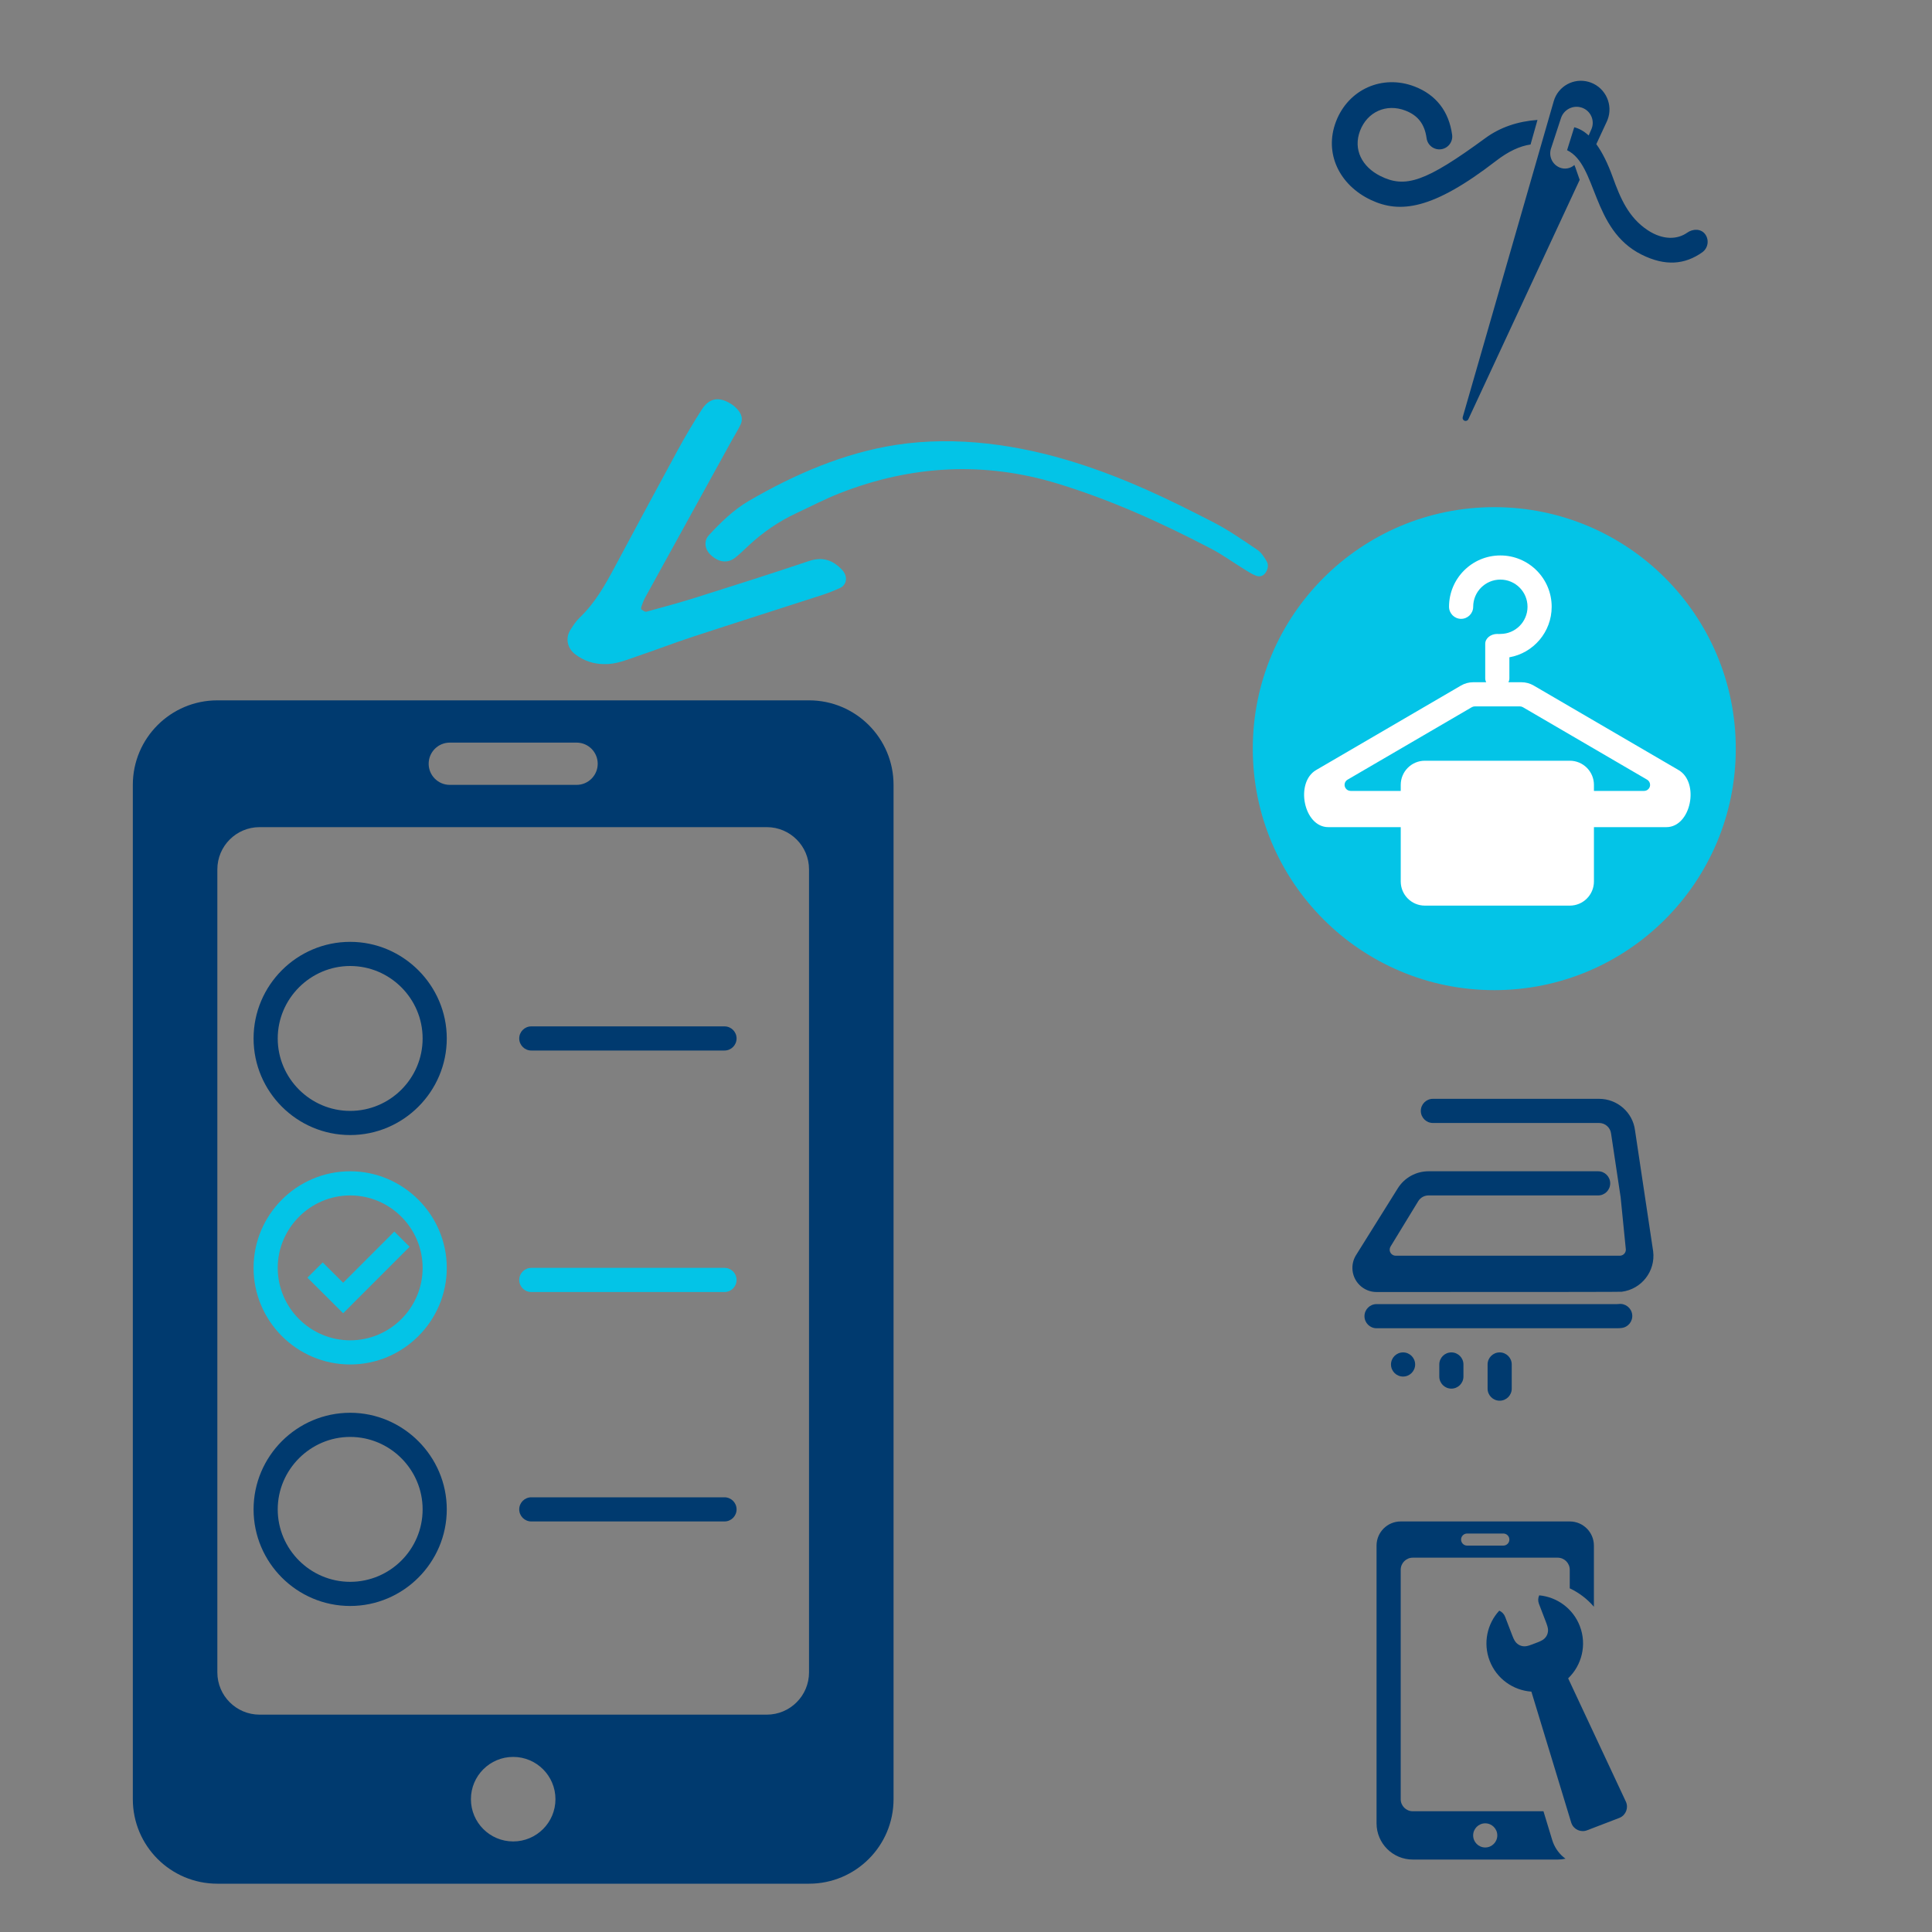 <svg xmlns="http://www.w3.org/2000/svg" width="160" height="160" viewBox="0 0 160 160">
  <rect x="0" y="0" width="160" height="160" fill="#808080" stroke="none"/>
  <g fill="none" fill-rule="evenodd">
    <g transform="translate(21 78)">
      <polygon fill="#03C4E7" fill-rule="nonzero" points="11.656 23.993 12.922 25.254 7.419 30.759 4.459 27.81 5.725 26.549 7.417 28.234"/>
      <path fill="#03C4E7" d="M8,33 C4.705,33 2,30.306 2,27 C2,23.709 4.705,21 8,21 C11.295,21 14,23.694 14,27 C14,30.321 11.295,33 8,33 M8,19 C3.592,19 0,22.591 0,27 C0,31.409 3.592,35 8,35 C12.41,35 16,31.392 16,27 C16,22.609 12.392,19 8,19"/>
      <path fill="#003A6F" d="M8 14C4.705 14 2 11.306 2 8 2 4.709 4.705 2 8 2 11.295 2 14 4.694 14 8 14 11.321 11.295 14 8 14M8 0C3.592 0 0 3.591 0 8 0 12.409 3.592 16 8 16 12.41 16 16 12.392 16 8 16 3.609 12.392 0 8 0M8 53C4.705 53 2 50.306 2 47 2 43.709 4.705 41 8 41 11.295 41 14 43.694 14 47 14 50.321 11.295 53 8 53M8 39C3.592 39 0 42.592 0 47 0 51.409 3.592 55 8 55 12.41 55 16 51.392 16 47 16 42.609 12.392 39 8 39"/>
      <path fill="#003A6F" fill-rule="nonzero" d="M22,8 L22,8 C22,7.448 22.448,7 23,7 L39,7 C39.552,7 40,7.448 40,8 L40,8 C40,8.552 39.552,9 39,9 L23,9 C22.448,9 22,8.552 22,8 Z"/>
      <path fill="#03C4E7" fill-rule="nonzero" d="M22,28 L22,28 C22,27.448 22.448,27 23,27 L39,27 C39.552,27 40,27.448 40,28 L40,28 C40,28.552 39.552,29 39,29 L23,29 C22.448,29 22,28.552 22,28 Z"/>
      <path fill="#003A6F" fill-rule="nonzero" d="M22,47 L22,47 C22,46.448 22.448,46 23,46 L39,46 C39.552,46 40,46.448 40,47 L40,47 C40,47.552 39.552,48 39,48 L23,48 C22.448,48 22,47.552 22,47 Z"/>
    </g>
    <path fill="#003A6F" d="M128.797,9.599 C129.5,10.053 130.248,10.738 131.041,11.655 C132.244,13.045 133.451,14.313 135.326,14.726 C136.819,15.055 137.911,14.557 138.451,13.746 C138.778,13.256 139.409,13.013 139.9,13.34 C140.39,13.666 140.522,14.329 140.196,14.819 C139.227,16.272 137.778,17.009 135.576,16.795 C130.931,16.344 129.513,11.169 126.717,10.934 L126.59,8.946 C127.02,8.897 127.473,8.966 127.949,9.155 L127.974,8.592 C127.975,8.566 127.976,8.539 127.976,8.513 C127.965,7.781 127.363,7.195 126.63,7.206 C126.614,7.206 126.598,7.207 126.582,7.207 C125.832,7.245 125.255,7.883 125.293,8.632 L125.425,11.288 C125.458,11.943 125.984,12.465 126.639,12.492 C127.106,12.511 127.521,12.252 127.721,11.861 C127.772,11.914 127.821,11.967 127.869,12.02 C127.998,12.165 128.233,12.443 128.572,12.852 L127.068,34.66 C127.059,34.798 126.939,34.902 126.802,34.893 C126.679,34.884 126.58,34.787 126.57,34.665 L124.231,7.541 C124.12,6.254 125.074,5.12 126.362,5.009 C126.429,5.003 126.496,5 126.563,5 C127.878,5 128.944,6.066 128.944,7.381 C128.944,7.435 128.942,7.49 128.938,7.545 L128.797,9.599 Z M123.53,9.471 L123.724,11.577 C122.926,12.023 122.199,12.787 121.542,13.867 C118.087,19.547 115.674,20.793 113.035,20.604 C110.193,20.4 108,18.426 108,15.569 C108,12.713 110.178,10.535 113.035,10.535 C114.938,10.535 116.428,11.437 117.37,13.15 C117.654,13.667 117.466,14.315 116.949,14.599 C116.433,14.883 115.784,14.694 115.5,14.178 C114.931,13.141 114.153,12.669 113.035,12.669 C111.356,12.669 110.134,13.891 110.134,15.569 C110.134,17.247 111.373,18.305 113.035,18.47 C115.35,18.7 116.715,17.59 120.04,12.423 C120.873,11.129 122.069,10.157 123.53,9.471 Z" transform="rotate(21 124.187 19.947)"/>
    <path fill="#003A6F" d="M132 133.063C131.447 132.417 130.764 131.898 130 131.538L130 130C130 129.448 129.552 129 129 129L117 129C116.448 129 116 129.448 116 130L116 149C116 149.552 116.448 150 117 150L127.823 150 128.547 152.38C128.579 152.482 128.579 152.482 128.616 152.582 128.831 153.142 129.196 153.601 129.647 153.93 129.439 153.976 129.222 154 129 154L117 154C115.343 154 114 152.657 114 151L114 128C114 126.895 114.895 126 116 126L130 126C131.105 126 132 126.895 132 128L132 133.063zM123 151C122.448 151 122 151.448 122 152 122 152.552 122.448 153 123 153 123.552 153 124 152.552 124 152 124 151.448 123.552 151 123 151zM121.5 127C121.224 127 121 127.224 121 127.5 121 127.776 121.224 128 121.5 128L124.5 128C124.776 128 125 127.776 125 127.5 125 127.224 124.776 127 124.5 127L121.5 127zM123.367 137.536C122.803 136.067 123.163 134.471 124.162 133.388 124.382 133.483 124.559 133.664 124.647 133.894L125.251 135.469C125.399 135.854 125.503 135.994 125.642 136.114 125.782 136.235 125.947 136.309 126.131 136.332 126.314 136.355 126.487 136.338 126.872 136.19L127.331 136.014C127.716 135.866 127.855 135.763 127.976 135.623 128.097 135.484 128.171 135.318 128.194 135.135 128.217 134.952 128.2 134.779 128.052 134.394L127.448 132.819C127.359 132.589 127.37 132.336 127.47 132.119 128.937 132.255 130.272 133.2 130.836 134.669 131.431 136.219 130.996 137.912 129.868 138.993L134.645 149.198C134.879 149.698 134.663 150.293 134.163 150.527 134.142 150.537 134.12 150.547 134.098 150.555L131.435 151.577C130.919 151.775 130.341 151.518 130.143 151.002 130.135 150.98 130.127 150.957 130.12 150.935L126.823 140.094C125.321 139.988 123.942 139.034 123.367 137.536zM18 58L67 58C70.866 58 74 61.134 74 65L74 149C74 152.866 70.866 156 67 156L18 156C14.134 156 11 152.866 11 149L11 65C11 61.134 14.134 58 18 58zM21.5 68.5C19.567 68.5 18 70.067 18 72L18 138.5C18 140.433 19.567 142 21.5 142L63.5 142C65.433 142 67 140.433 67 138.5L67 72C67 70.067 65.433 68.5 63.5 68.5L21.5 68.5zM37.25 61.5C36.284 61.5 35.5 62.284 35.5 63.25 35.5 64.216 36.284 65 37.25 65L47.75 65C48.716 65 49.5 64.216 49.5 63.25 49.5 62.284 48.716 61.5 47.75 61.5L37.25 61.5zM42.5 145.5C40.567 145.5 39 147.067 39 149 39 150.933 40.567 152.5 42.5 152.5 44.433 152.5 46 150.933 46 149 46 147.067 44.433 145.5 42.5 145.5z"/>
    <circle cx="123.75" cy="62" r="20" fill="#03C4E7"/>
    <path fill="#003A6F" fill-rule="nonzero" d="M136.903,103.6 C136.905,103.609 136.906,103.618 136.907,103.628 C136.907,103.63 136.907,103.631 136.908,103.633 C137.11,105.275 135.945,106.772 134.302,106.977 C134.176,106.993 129.897,106.996 114,107 C112.895,107 112,106.105 112,105 C112,104.625 112.105,104.258 112.304,103.94 L115.76,98.41 C116.308,97.533 117.27,97 118.304,97 L132.35,97 C132.903,97 133.35,97.448 133.35,98 C133.35,98.552 132.903,99 132.35,99 L118.304,99 C117.959,99 117.639,99.178 117.456,99.47 L115.16,103.232 C115.112,103.31 115.087,103.4 115.087,103.492 C115.087,103.768 115.311,103.992 115.587,103.992 L134.145,103.992 C134.161,103.992 134.177,103.991 134.193,103.99 C134.468,103.963 134.669,103.719 134.643,103.444 L134.642,103.444 C134.414,101.099 134.271,99.666 134.213,99.146 L133.422,93.876 C133.36,93.376 132.935,93 132.43,93 L118.666,93 C118.114,93 117.666,92.552 117.666,92 C117.666,91.448 118.114,91 118.666,91 L132.43,91 C133.943,91 135.219,92.127 135.404,93.604 L136.903,103.6 Z M134.054,107.992 C134.602,107.924 135.102,108.313 135.171,108.861 C135.239,109.409 134.85,109.908 134.302,109.977 C134.179,109.992 134.055,110 133.93,110 L114,110 C113.448,110 113,109.552 113,109 C113,108.448 113.448,108 114,108 L133.93,108 C133.972,108 134.013,107.997 134.054,107.992 Z M124.196,112 C124.748,112 125.196,112.448 125.196,113 L125.196,115 C125.196,115.552 124.748,116 124.196,116 C123.643,116 123.196,115.552 123.196,115 L123.196,113 C123.196,112.448 123.643,112 124.196,112 Z M120.196,112 C120.748,112 121.196,112.448 121.196,113 L121.196,114 C121.196,114.552 120.748,115 120.196,115 C119.643,115 119.196,114.552 119.196,114 L119.196,113 C119.196,112.448 119.643,112 120.196,112 Z M116.196,112 C116.748,112 117.196,112.448 117.196,113 C117.196,113.552 116.748,114 116.196,114 C115.643,114 115.196,113.552 115.196,113 C115.196,112.448 115.643,112 116.196,112 Z"/>
    <path fill="#FFF" fill-rule="nonzero" d="M124.922,56.5 L126.003,56.5 C126.358,56.5 126.705,56.594 127.011,56.772 L139.011,63.772 C140.775,64.801 140.045,68.5 138.003,68.5 L132.003,68.5 L132.003,73 C132.003,74.105 131.108,75 130.003,75 L118.003,75 C116.899,75 116.003,74.105 116.003,73 L116.003,68.5 L110.003,68.5 C107.962,68.5 107.232,64.801 108.996,63.772 L120.996,56.772 C121.302,56.594 121.649,56.5 122.003,56.5 L123.078,56.5 C123.028,56.402 123,56.295 123,56.182 L123,53.318 C123,52.866 123.448,52.5 124,52.5 C124.045,52.5 124.089,52.502 124.133,52.507 C124.172,52.502 124.213,52.5 124.253,52.5 C125.496,52.5 126.503,51.493 126.503,50.25 C126.503,49.007 125.496,48 124.253,48 C123.011,48 122.003,49.007 122.003,50.25 C122.003,50.802 121.556,51.25 121.003,51.25 C120.451,51.25 120.003,50.802 120.003,50.25 C120.003,47.903 121.906,46 124.253,46 C126.601,46 128.503,47.903 128.503,50.25 C128.503,52.342 126.991,54.082 125,54.435 L125,56.182 C125,56.295 124.972,56.402 124.922,56.5 Z M132.003,65.5 L136.154,65.5 C136.43,65.5 136.654,65.276 136.654,65 C136.654,64.822 136.559,64.658 136.406,64.568 L126.12,58.568 C126.044,58.524 125.957,58.5 125.868,58.5 L122.139,58.5 C122.05,58.5 121.963,58.524 121.887,58.568 L111.601,64.568 C111.362,64.707 111.282,65.013 111.421,65.252 C111.511,65.406 111.675,65.5 111.853,65.5 L116.003,65.5 L116.003,65 C116.003,63.895 116.899,63 118.003,63 L130.003,63 C131.108,63 132.003,63.895 132.003,65 L132.003,65.5 Z"/>
    <path fill="#03C4E7" d="M65.034,18.082 C65.036,17.198 65.3,16.402 65.829,15.692 C66.33,15.018 67.17,14.83 67.87,15.272 C68.229,15.499 68.599,15.738 68.888,16.043 C70.089,17.307 71.577,18.141 73.088,18.951 C76.329,20.689 79.572,22.424 82.8,24.185 C83.925,24.799 85.029,25.456 86.109,26.148 C87.075,26.767 87.21,27.556 86.591,28.564 C86.459,28.779 86.279,28.974 86.089,29.14 C85.748,29.441 85.33,29.57 84.906,29.378 C84.44,29.167 84.008,28.884 83.559,28.636 C79.216,26.24 74.873,23.844 70.527,21.452 C70.305,21.329 70.059,21.248 69.819,21.16 C69.741,21.131 69.599,21.107 69.573,21.144 C69.482,21.27 69.342,21.447 69.374,21.564 C69.756,22.963 70.136,24.364 70.573,25.748 C71.55,28.847 72.535,31.943 73.569,35.023 C73.948,36.155 73.654,37.018 72.823,37.786 C72.308,38.261 71.596,38.178 71.326,37.576 C71.117,37.109 70.925,36.632 70.767,36.146 C69.608,32.567 68.472,28.982 67.3,25.408 C66.795,23.865 66.207,22.349 65.688,20.811 C65.388,19.923 65.008,19.05 65.034,18.082 Z M81.72,57.106 C80.392,61.316 78.686,64.825 76.77,68.54 C76.123,69.797 75.293,70.979 74.494,72.167 C74.287,72.478 73.911,72.717 73.566,72.924 C73.263,73.106 72.907,73.046 72.61,72.845 C72.291,72.63 72.246,72.313 72.367,72.018 C72.513,71.659 72.737,71.325 72.945,70.989 C73.487,70.112 74.102,69.266 74.576,68.361 C76.735,64.234 78.643,60.012 79.987,55.605 C81.836,49.535 81.51,43.52 79.195,37.595 C78.712,36.359 78.086,35.168 77.522,33.958 C76.852,32.521 75.95,31.214 74.842,30.02 C74.512,29.665 74.167,29.319 73.867,28.943 C73.341,28.285 73.45,27.517 74.13,26.837 C74.587,26.379 75.261,26.324 75.711,26.74 C76.791,27.739 77.816,28.793 78.538,30.029 C80.784,33.876 82.536,37.995 83.188,42.232 C83.963,47.262 83.188,52.451 81.72,57.106 Z" transform="rotate(-90 76 44.033)"/>
  </g>
</svg>
